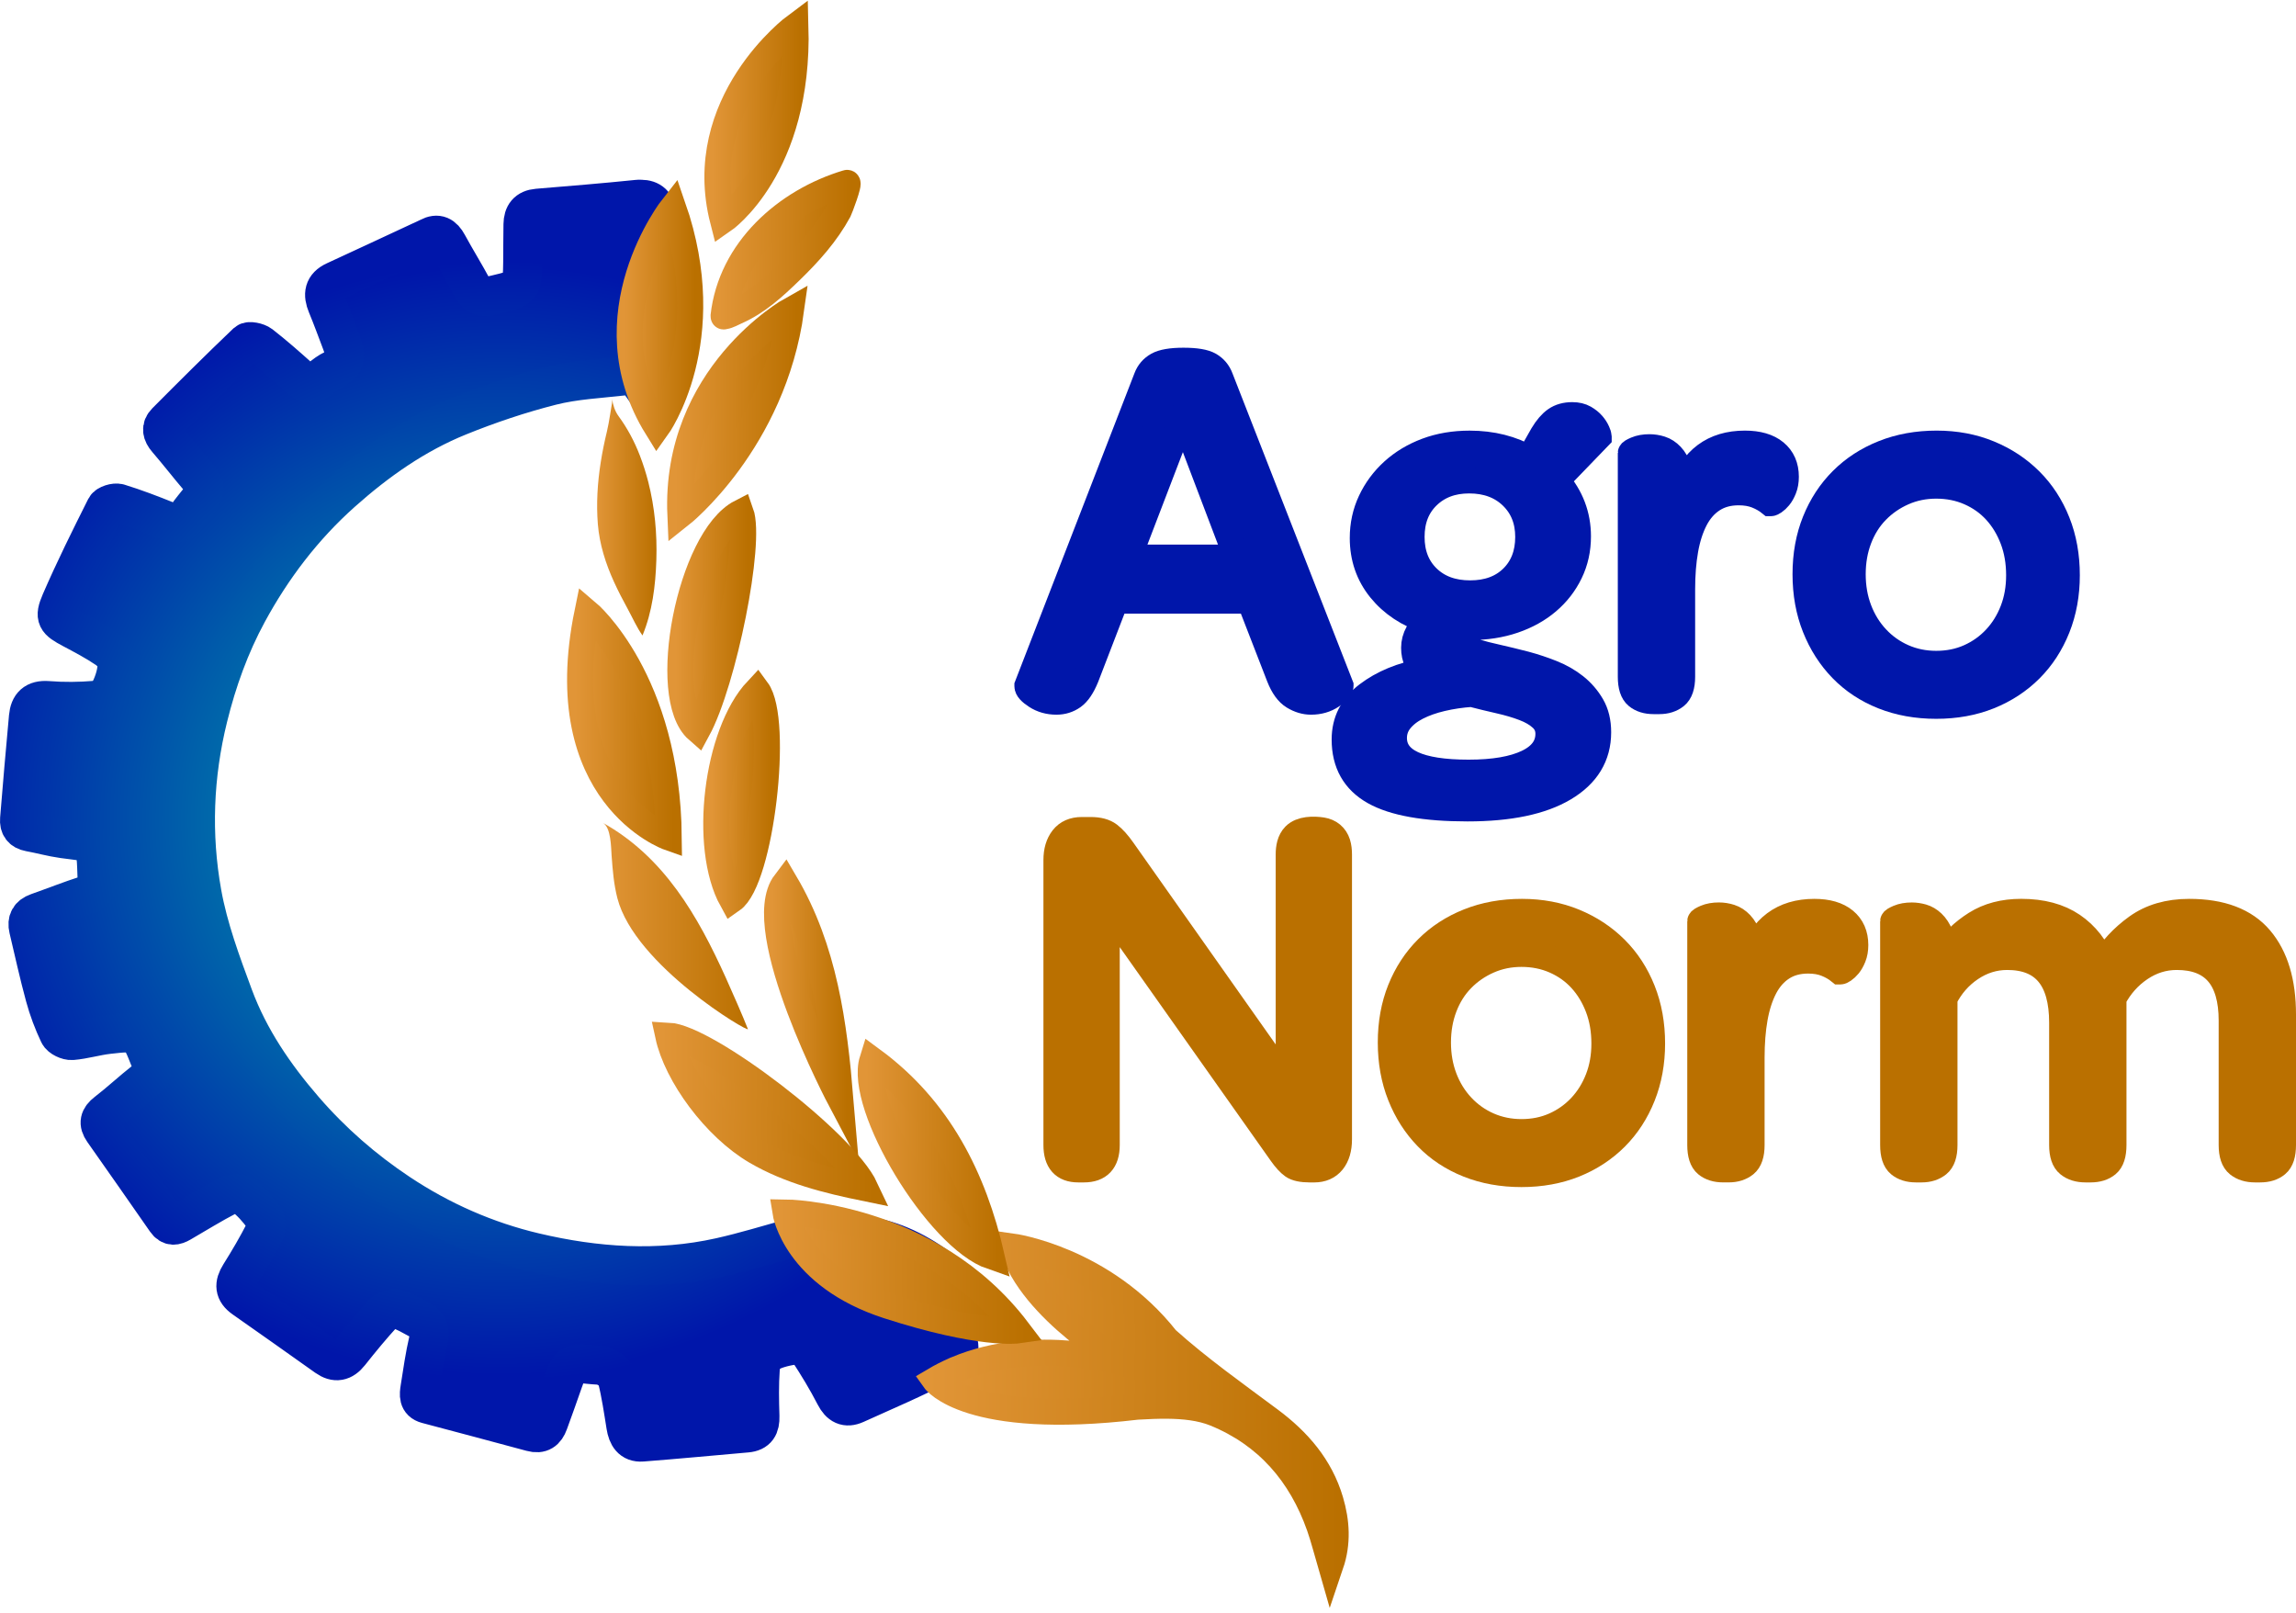 <svg width="353" height="248" viewBox="0 0 353 248" fill="none" xmlns="http://www.w3.org/2000/svg">
<path d="M97.979 30.643C92.872 31.167 87.75 31.586 82.631 32.009C81.06 32.139 80.429 33.026 80.406 34.481C80.377 36.423 80.38 38.368 80.362 40.309C80.325 44.195 80.191 44.355 76.302 45.268C75.934 45.353 75.57 45.446 75.199 45.509C74.114 45.691 73.29 45.465 72.707 44.37C71.47 42.057 70.077 39.834 68.829 37.529C68.138 36.252 67.299 35.766 65.943 36.489C65.501 36.723 65.04 36.916 64.583 37.128C60.227 39.155 55.873 41.189 51.509 43.197C49.752 44.006 49.6 45.257 50.276 46.886C51.067 48.791 51.769 50.732 52.504 52.658C53.136 54.31 53.37 55.813 51.346 56.76C50.562 57.127 49.834 57.662 49.184 58.233C48.051 59.236 47.1 59.028 46.049 58.092C44.095 56.344 42.127 54.603 40.061 52.996C39.549 52.599 38.286 52.343 37.963 52.647C33.754 56.656 29.639 60.765 25.538 64.885C24.703 65.724 24.899 66.615 25.683 67.52C27.358 69.458 28.922 71.492 30.586 73.441C31.559 74.584 31.578 75.675 30.686 76.83C30.036 77.672 29.327 78.47 28.74 79.354C27.908 80.619 26.913 80.571 25.65 80.063C23.217 79.083 20.758 78.14 18.254 77.368C17.686 77.193 16.483 77.568 16.252 78.032C13.849 82.824 11.457 87.627 9.329 92.545C8.281 94.966 8.705 95.396 11.075 96.658C12.895 97.627 14.733 98.585 16.431 99.743C17.166 100.244 18.035 101.239 18.024 101.992C17.998 103.388 17.552 104.865 16.917 106.123C16.553 106.843 15.498 107.582 14.7 107.649C12.271 107.853 9.804 107.883 7.371 107.69C5.377 107.534 4.537 108.447 4.374 110.18C3.88 115.418 3.445 120.659 3.011 125.9C2.922 126.976 3.382 127.674 4.537 127.886C6.265 128.197 7.962 128.68 9.697 128.921C14.986 129.656 14.704 128.932 14.938 135.369C14.978 136.508 14.536 137.188 13.363 137.566C10.803 138.39 8.3 139.385 5.767 140.279C4.549 140.71 4.092 141.523 4.389 142.759C5.213 146.23 5.971 149.719 6.911 153.159C7.449 155.138 8.181 157.087 9.061 158.935C9.325 159.488 10.417 160.004 11.078 159.948C12.939 159.793 14.767 159.225 16.628 159.013C21.367 158.475 21.341 158.53 23.094 162.962C23.607 164.258 23.488 165.171 22.337 166.069C20.316 167.643 18.444 169.41 16.412 170.972C15.279 171.845 15.071 172.669 15.881 173.819C19.109 178.411 22.337 183.006 25.535 187.616C26.214 188.596 26.965 188.425 27.8 187.939C30.177 186.562 32.514 185.107 34.947 183.845C35.611 183.5 36.834 183.359 37.339 183.741C38.568 184.662 39.634 185.864 40.541 187.115C40.912 187.627 40.997 188.704 40.711 189.268C39.553 191.547 38.252 193.763 36.889 195.934C35.957 197.419 35.994 198.548 37.506 199.605C41.759 202.568 45.975 205.582 50.205 208.573C51.587 209.549 52.709 209.316 53.767 207.983C55.435 205.878 57.144 203.8 58.96 201.825C59.391 201.357 60.423 201.027 61.01 201.202C62.247 201.565 63.387 202.282 64.546 202.89C65.813 203.559 66.225 204.505 65.88 205.994C65.311 208.428 64.962 210.915 64.572 213.387C64.416 214.382 64.279 215.462 65.638 215.826C71.005 217.259 76.38 218.666 81.74 220.124C83.136 220.507 83.891 219.924 84.333 218.695C85.098 216.58 85.874 214.468 86.602 212.337C87.479 209.783 88.04 209.408 90.677 209.746C91.486 209.85 92.382 209.772 93.076 210.11C93.797 210.463 94.688 211.131 94.863 211.821C95.472 214.241 95.828 216.732 96.226 219.2C96.464 220.674 97.088 221.795 98.729 221.669C104.097 221.253 109.453 220.741 114.812 220.273C116.402 220.136 116.885 219.23 116.837 217.719C116.759 215.277 116.718 212.823 116.889 210.392C116.952 209.52 117.453 208.299 118.129 207.935C119.415 207.241 120.956 206.921 122.427 206.714C123.006 206.632 123.95 207.085 124.277 207.586C125.744 209.832 127.148 212.137 128.373 214.52C129.131 215.997 130.097 216.487 131.542 215.834C136.025 213.803 140.571 211.884 144.917 209.594C147.9 208.02 147.77 207.779 146.86 204.583C146.83 204.479 146.901 204.345 147.016 203.744C150.166 204.1 147.476 202.018 151.012 202.415C147.967 196.421 138.885 189.71 130.914 189.895C131.531 190.853 122.353 188.548 123.025 189.595C122.553 189.888 122.267 190.163 121.929 190.255C118.2 191.287 114.493 192.438 110.723 193.277C101.17 195.407 91.598 194.739 82.197 192.52C74.753 190.764 67.755 187.683 61.344 183.422C55.899 179.803 51.026 175.545 46.74 170.594C42.201 165.349 38.327 159.674 35.912 153.174C33.985 147.981 32.02 142.696 31.05 137.28C29.442 128.287 29.78 119.23 31.997 110.255C33.387 104.624 35.329 99.23 38.074 94.171C41.852 87.215 46.606 80.965 52.553 75.664C57.957 70.846 63.833 66.711 70.549 63.994C75.162 62.127 79.92 60.527 84.741 59.302C88.359 58.382 92.17 58.215 95.903 57.788C96.961 57.666 97.771 57.955 98.306 58.701C98.718 58.434 99.19 58.259 99.673 58.178C100.1 58.111 100.509 58.148 100.906 58.3C101.04 58.326 101.162 58.378 101.289 58.426C101.448 58.263 101.604 58.1 101.764 57.933C101.757 57.91 101.745 57.892 101.738 57.87C101.701 57.758 101.671 57.647 101.645 57.532C101.641 57.502 101.627 57.48 101.623 57.45C101.619 57.428 101.623 57.406 101.623 57.383C101.578 57.086 101.567 56.786 101.634 56.481C102.377 53.011 102.834 49.488 102.986 45.944C103.053 44.336 103.027 42.733 102.967 41.059C102.941 40.342 102.919 39.63 102.852 38.917C102.823 38.62 102.778 38.323 102.733 38.026C102.667 37.893 102.592 37.759 102.555 37.611C102.336 36.801 102.247 36.148 102.288 35.306C102.288 35.276 102.299 35.246 102.303 35.22C102.213 35.138 102.109 35.068 102.031 34.971C102.005 35.027 101.987 35.068 101.957 35.127C101.534 34.088 101.214 33.572 101.11 33.015C100.817 31.408 100.044 30.629 98.514 30.629C98.35 30.614 98.168 30.621 97.979 30.643Z" fill="url(#paint0_radial)"/>
<path d="M97.979 30.643C92.872 31.167 87.75 31.586 82.631 32.009C81.06 32.139 80.429 33.026 80.406 34.481C80.377 36.423 80.38 38.368 80.362 40.309C80.325 44.195 80.191 44.355 76.302 45.268C75.934 45.353 75.57 45.446 75.199 45.509C74.114 45.691 73.29 45.465 72.707 44.37C71.47 42.057 70.077 39.834 68.829 37.529C68.138 36.252 67.299 35.766 65.943 36.489C65.501 36.723 65.04 36.916 64.583 37.128C60.227 39.155 55.873 41.189 51.509 43.197C49.752 44.006 49.6 45.257 50.276 46.886C51.067 48.791 51.769 50.732 52.504 52.658C53.136 54.31 53.37 55.813 51.346 56.76C50.562 57.127 49.834 57.662 49.184 58.233C48.051 59.236 47.1 59.028 46.049 58.092C44.095 56.344 42.127 54.603 40.061 52.996C39.549 52.599 38.286 52.343 37.963 52.647C33.754 56.656 29.639 60.765 25.538 64.885C24.703 65.724 24.899 66.615 25.683 67.52C27.358 69.458 28.922 71.492 30.586 73.441C31.559 74.584 31.578 75.675 30.686 76.83C30.036 77.672 29.327 78.47 28.74 79.354C27.908 80.619 26.913 80.571 25.65 80.063C23.217 79.083 20.758 78.14 18.254 77.368C17.686 77.193 16.483 77.568 16.252 78.032C13.849 82.824 11.457 87.627 9.329 92.545C8.281 94.966 8.705 95.396 11.075 96.658C12.895 97.627 14.733 98.585 16.431 99.743C17.166 100.244 18.035 101.239 18.024 101.992C17.998 103.388 17.552 104.865 16.917 106.123C16.553 106.843 15.498 107.582 14.7 107.649C12.271 107.853 9.804 107.883 7.371 107.69C5.377 107.534 4.537 108.447 4.374 110.18C3.88 115.418 3.445 120.659 3.011 125.9C2.922 126.976 3.382 127.674 4.537 127.886C6.265 128.197 7.962 128.68 9.697 128.921C14.986 129.656 14.704 128.932 14.938 135.369C14.978 136.508 14.536 137.188 13.363 137.566C10.803 138.39 8.3 139.385 5.767 140.279C4.549 140.71 4.092 141.523 4.389 142.759C5.213 146.23 5.971 149.719 6.911 153.159C7.449 155.138 8.181 157.087 9.061 158.935C9.325 159.488 10.417 160.004 11.078 159.948C12.939 159.793 14.767 159.225 16.628 159.013C21.367 158.475 21.341 158.53 23.094 162.962C23.607 164.258 23.488 165.171 22.337 166.069C20.316 167.643 18.444 169.41 16.412 170.972C15.279 171.845 15.071 172.669 15.881 173.819C19.109 178.411 22.337 183.006 25.535 187.616C26.214 188.596 26.965 188.425 27.8 187.939C30.177 186.562 32.514 185.107 34.947 183.845C35.611 183.5 36.834 183.359 37.339 183.741C38.568 184.662 39.634 185.864 40.541 187.115C40.912 187.627 40.997 188.704 40.711 189.268C39.553 191.547 38.252 193.763 36.889 195.934C35.957 197.419 35.994 198.548 37.506 199.605C41.759 202.568 45.975 205.582 50.205 208.573C51.587 209.549 52.709 209.316 53.767 207.983C55.435 205.878 57.144 203.8 58.96 201.825C59.391 201.357 60.423 201.027 61.01 201.202C62.247 201.565 63.387 202.282 64.546 202.89C65.813 203.559 66.225 204.505 65.88 205.994C65.311 208.428 64.962 210.915 64.572 213.387C64.416 214.382 64.279 215.462 65.638 215.826C71.005 217.259 76.38 218.666 81.74 220.124C83.136 220.507 83.891 219.924 84.333 218.695C85.098 216.58 85.874 214.468 86.602 212.337C87.479 209.783 88.04 209.408 90.677 209.746C91.486 209.85 92.382 209.772 93.076 210.11C93.797 210.463 94.688 211.131 94.863 211.821C95.472 214.241 95.828 216.732 96.226 219.2C96.464 220.674 97.088 221.795 98.729 221.669C104.097 221.253 109.453 220.741 114.812 220.273C116.402 220.136 116.885 219.23 116.837 217.719C116.759 215.277 116.718 212.823 116.889 210.392C116.952 209.52 117.453 208.299 118.129 207.935C119.415 207.241 120.956 206.921 122.427 206.714C123.006 206.632 123.95 207.085 124.277 207.586C125.744 209.832 127.148 212.137 128.373 214.52C129.131 215.997 130.097 216.487 131.542 215.834C136.025 213.803 140.571 211.884 144.917 209.594C147.9 208.02 147.77 207.779 146.86 204.583C146.83 204.479 146.901 204.345 147.016 203.744C150.166 204.1 147.476 202.018 151.012 202.415C147.967 196.421 138.885 189.71 130.914 189.895C131.531 190.853 122.353 188.548 123.025 189.595C122.553 189.888 122.267 190.163 121.929 190.255C118.2 191.287 114.493 192.438 110.723 193.277C101.17 195.407 91.598 194.739 82.197 192.52C74.753 190.764 67.755 187.683 61.344 183.422C55.899 179.803 51.026 175.545 46.74 170.594C42.201 165.349 38.327 159.674 35.912 153.174C33.985 147.981 32.02 142.696 31.05 137.28C29.442 128.287 29.78 119.23 31.997 110.255C33.387 104.624 35.329 99.23 38.074 94.171C41.852 87.215 46.606 80.965 52.553 75.664C57.957 70.846 63.833 66.711 70.549 63.994C75.162 62.127 79.92 60.527 84.741 59.302C88.359 58.382 92.17 58.215 95.903 57.788C96.961 57.666 97.771 57.955 98.306 58.701C98.718 58.434 99.19 58.259 99.673 58.178C100.1 58.111 100.509 58.148 100.906 58.3C101.04 58.326 101.162 58.378 101.289 58.426C101.448 58.263 101.604 58.1 101.764 57.933C101.757 57.91 101.745 57.892 101.738 57.87C101.701 57.758 101.671 57.647 101.645 57.532C101.641 57.502 101.627 57.48 101.623 57.45C101.619 57.428 101.623 57.406 101.623 57.383C101.578 57.086 101.567 56.786 101.634 56.481C102.377 53.011 102.834 49.488 102.986 45.944C103.053 44.336 103.027 42.733 102.967 41.059C102.941 40.342 102.919 39.63 102.852 38.917C102.823 38.62 102.778 38.323 102.733 38.026C102.667 37.893 102.592 37.759 102.555 37.611C102.336 36.801 102.247 36.148 102.288 35.306C102.288 35.276 102.299 35.246 102.303 35.22C102.213 35.138 102.109 35.068 102.031 34.971C102.005 35.027 101.987 35.068 101.957 35.127C101.534 34.088 101.214 33.572 101.11 33.015C100.817 31.408 100.044 30.629 98.514 30.629C98.35 30.614 98.168 30.621 97.979 30.643Z" stroke="url(#paint1_radial)" stroke-width="6" stroke-miterlimit="10"/>
<path d="M104.602 79.179C103.673 57.651 121.632 47.625 121.632 47.625C118.843 67.936 104.602 79.179 104.602 79.179Z" fill="url(#paint2_linear)"/>
<path d="M104.602 79.179C103.673 57.651 121.632 47.625 121.632 47.625C118.843 67.936 104.602 79.179 104.602 79.179Z" stroke="url(#paint3_linear)" stroke-width="4" stroke-miterlimit="10"/>
<path d="M107.239 112.222C101.344 107.077 106.091 82.772 113.888 78.76C115.559 83.414 111.262 104.817 107.239 112.222Z" fill="url(#paint4_linear)"/>
<path d="M107.239 112.222C101.344 107.077 106.091 82.772 113.888 78.76C115.559 83.414 111.262 104.817 107.239 112.222Z" stroke="url(#paint5_linear)" stroke-width="4" stroke-miterlimit="10"/>
<path d="M120.703 135.684C126.758 145.97 128.232 157.346 129.22 169.068C129.22 169.068 115.321 142.763 120.703 135.684Z" fill="url(#paint6_linear)"/>
<path d="M120.703 135.684C126.758 145.97 128.232 157.346 129.22 169.068C129.22 169.068 115.321 142.763 120.703 135.684Z" stroke="url(#paint7_linear)" stroke-width="4" stroke-miterlimit="10"/>
<path d="M172.916 209.572C172.916 209.572 159.262 205.333 147.06 210.481C146.901 210.537 146.745 210.6 146.6 210.681C145.623 211.112 144.657 211.602 143.71 212.162C143.71 212.162 148.795 219.319 174.814 216.234C176.467 216.138 178.049 216.071 179.494 216.086C181.957 216.112 184.59 216.361 186.837 217.277C194.816 220.54 200.016 226.568 202.861 234.641C203.537 236.56 204.02 238.546 204.588 240.502C205.717 237.176 205.509 233.932 204.558 230.703C203.002 225.417 199.574 221.494 195.28 218.294C189.868 214.263 184.356 210.366 179.331 205.86C169.599 193.514 155.633 191.603 155.633 191.603C158.556 201.458 172.916 209.572 172.916 209.572Z" fill="url(#paint8_linear)"/>
<path d="M172.916 209.572C172.916 209.572 159.262 205.333 147.06 210.481C146.901 210.537 146.745 210.6 146.6 210.681C145.623 211.112 144.657 211.602 143.71 212.162C143.71 212.162 148.795 219.319 174.814 216.234C176.467 216.138 178.049 216.071 179.494 216.086C181.957 216.112 184.59 216.361 186.837 217.277C194.816 220.54 200.016 226.568 202.861 234.641C203.537 236.56 204.02 238.546 204.588 240.502C205.717 237.176 205.509 233.932 204.558 230.703C203.002 225.417 199.574 221.494 195.28 218.294C189.868 214.263 184.356 210.366 179.331 205.86C169.599 193.514 155.633 191.603 155.633 191.603C158.556 201.458 172.916 209.572 172.916 209.572Z" stroke="url(#paint9_linear)" stroke-width="4" stroke-miterlimit="10"/>
<path d="M152.468 193.162C144.152 190.3 131.928 169.97 134.127 162.948C144.315 170.449 149.66 180.965 152.468 193.162Z" fill="url(#paint10_linear)"/>
<path d="M152.468 193.162C144.152 190.3 131.928 169.97 134.127 162.948C144.315 170.449 149.66 180.965 152.468 193.162Z" stroke="url(#paint11_linear)" stroke-width="4" stroke-miterlimit="10"/>
<path d="M111.236 48.631C112.354 38.442 120.83 30.937 130.238 28.112C130.702 27.975 129.083 32.176 128.975 32.38C127.081 35.885 124.421 38.85 121.58 41.604C119.028 44.08 116.484 46.437 113.197 47.889C112.64 48.133 111.997 48.516 111.388 48.62C111.38 48.62 111.232 48.668 111.236 48.631Z" fill="url(#paint12_linear)"/>
<path d="M111.236 48.631C112.354 38.442 120.83 30.937 130.238 28.112C130.702 27.975 129.083 32.176 128.975 32.38C127.081 35.885 124.421 38.85 121.58 41.604C119.028 44.08 116.484 46.437 113.197 47.889C112.64 48.133 111.997 48.516 111.388 48.62C111.38 48.62 111.232 48.668 111.236 48.631Z" stroke="url(#paint13_linear)" stroke-width="4" stroke-miterlimit="10"/>
<path d="M112.536 138.338C108.015 130.161 110.144 112.727 116.395 106.075C119.823 110.733 116.97 135.257 112.536 138.338Z" fill="url(#paint14_linear)"/>
<path d="M112.536 138.338C108.015 130.161 110.144 112.727 116.395 106.075C119.823 110.733 116.97 135.257 112.536 138.338Z" stroke="url(#paint15_linear)" stroke-width="4" stroke-miterlimit="10"/>
<path d="M116.265 177.015C121.435 180.026 127.229 181.462 133.057 182.654C129.714 175.497 108.65 159.473 102.726 159.184C104.03 165.238 109.935 173.33 116.265 177.015Z" fill="url(#paint16_linear)"/>
<path d="M116.265 177.015C121.435 180.026 127.229 181.462 133.057 182.654C129.714 175.497 108.65 159.473 102.726 159.184C104.03 165.238 109.935 173.33 116.265 177.015Z" stroke="url(#paint17_linear)" stroke-width="4" stroke-miterlimit="10"/>
<path d="M94.031 131.52C94.198 133.75 94.358 135.896 94.922 138.078C97.593 148.419 115.232 158.838 114.983 158.182C114.322 156.448 112.372 152.027 111.607 150.335C107.302 140.81 102.121 131.742 92.671 126.471C93.968 127.195 93.938 130.291 94.031 131.52Z" fill="url(#paint18_linear)"/>
<path d="M136.541 200.734C150.801 205.337 156.491 204.513 156.491 204.513C142.871 186.584 120.759 186.373 120.759 186.373C120.759 186.373 122.282 196.131 136.541 200.734Z" fill="url(#paint19_linear)"/>
<path d="M136.541 200.734C150.801 205.337 156.491 204.513 156.491 204.513C142.871 186.584 120.759 186.373 120.759 186.373C120.759 186.373 122.282 196.131 136.541 200.734Z" stroke="url(#paint20_linear)" stroke-width="4" stroke-miterlimit="10"/>
<path d="M91.917 80.579C92.17 83.674 93.121 86.644 94.402 89.457C95.048 90.871 95.769 92.252 96.516 93.618C97.244 94.951 97.901 96.454 98.781 97.683C100.297 94.008 100.783 90.025 100.91 86.083C101.04 82.063 100.668 78.017 99.677 74.113C99.32 72.717 98.885 71.34 98.365 69.996C97.526 67.821 96.464 65.839 95.086 63.95C94.543 63.207 94.228 62.239 94.112 61.337C94.164 61.708 94.057 62.153 94.001 62.521C93.934 62.951 93.856 63.382 93.789 63.812C93.652 64.662 93.507 65.516 93.306 66.355C92.927 67.91 92.608 69.48 92.359 71.061C91.865 74.202 91.661 77.401 91.917 80.579Z" fill="url(#paint21_linear)"/>
<path d="M101.017 65.746C90.29 48.471 103.461 31.783 103.461 31.783C110.637 52.417 101.017 65.746 101.017 65.746Z" fill="url(#paint22_linear)"/>
<path d="M101.017 65.746C90.29 48.471 103.461 31.783 103.461 31.783C110.637 52.417 101.017 65.746 101.017 65.746Z" stroke="url(#paint23_linear)" stroke-width="4" stroke-miterlimit="10"/>
<path d="M102.823 128.732C102.823 128.732 84.541 122.299 90.313 94.145C90.313 94.145 102.596 104.498 102.823 128.732Z" fill="url(#paint24_linear)"/>
<path d="M102.823 128.732C102.823 128.732 84.541 122.299 90.313 94.145C90.313 94.145 102.596 104.498 102.823 128.732Z" stroke="url(#paint25_linear)" stroke-width="4" stroke-miterlimit="10"/>
<path d="M111.161 33.902C106.492 15.718 122.301 4 122.301 4C122.917 25.833 111.161 33.902 111.161 33.902Z" fill="url(#paint26_linear)"/>
<path d="M111.161 33.902C106.492 15.718 122.301 4 122.301 4C122.917 25.833 111.161 33.902 111.161 33.902Z" stroke="url(#paint27_linear)" stroke-width="4" stroke-miterlimit="10"/>
<path d="M171.508 92.326L166.966 104.115C166.379 105.548 165.718 106.532 164.975 107.062C164.228 107.593 163.381 107.86 162.423 107.86C161.253 107.86 160.217 107.567 159.314 106.984C158.411 106.402 157.958 105.897 157.958 105.47V105.392L176.289 58.081C176.608 57.231 177.165 56.582 177.964 56.129C178.762 55.68 180.088 55.45 181.949 55.45C183.862 55.45 185.203 55.676 185.976 56.129C186.744 56.582 187.29 57.231 187.61 58.081L206.1 105.392V105.47C206.1 105.841 205.647 106.335 204.744 106.944C203.842 107.552 202.779 107.86 201.557 107.86C200.655 107.86 199.763 107.593 198.887 107.062C198.01 106.532 197.278 105.522 196.695 104.037L192.152 92.33H171.508V92.326ZM190.162 85.716L181.871 63.894L173.503 85.716H190.162Z" fill="#0016AA" stroke="#0016AA" stroke-width="4" stroke-miterlimit="10"/>
<path d="M237.185 66.841C237.824 65.78 238.485 65.007 239.176 64.532C239.867 64.054 240.717 63.816 241.728 63.816C242.471 63.816 243.095 63.965 243.6 64.254C244.105 64.547 244.517 64.878 244.837 65.249C245.156 65.62 245.394 65.995 245.554 66.362C245.713 66.734 245.791 66.975 245.791 67.079V67.16L239.336 73.849C241.512 76.347 242.604 79.213 242.604 82.453C242.604 84.472 242.192 86.328 241.367 88.028C240.543 89.728 239.403 91.202 237.939 92.449C236.476 93.696 234.737 94.665 232.717 95.355C230.696 96.046 228.464 96.391 226.024 96.391H225.307C225.095 96.391 224.854 96.365 224.59 96.309C224.322 96.736 224.192 97.211 224.192 97.742C224.192 98.38 224.419 98.885 224.868 99.257C225.318 99.628 225.983 99.947 226.859 100.214C227.736 100.481 228.824 100.76 230.128 101.049C231.428 101.343 232.902 101.699 234.552 102.126C235.933 102.497 237.289 102.95 238.615 103.481C239.941 104.011 241.126 104.691 242.162 105.511C243.199 106.335 244.049 107.319 244.714 108.458C245.379 109.601 245.71 110.967 245.71 112.56C245.71 116.223 243.967 119.092 240.487 121.16C237.007 123.231 232.052 124.267 225.622 124.267C219.085 124.267 214.305 123.417 211.278 121.717C208.25 120.017 206.735 117.337 206.735 113.673C206.735 110.86 207.901 108.562 210.241 106.784C212.578 105.006 215.501 103.796 219.007 103.161C218.528 102.738 218.142 102.233 217.852 101.647C217.559 101.064 217.414 100.374 217.414 99.576C217.414 98.778 217.614 98.024 218.012 97.308C218.409 96.591 218.929 95.968 219.564 95.437C216.481 94.427 214.037 92.809 212.232 90.578C210.427 88.347 209.521 85.719 209.521 82.694C209.521 80.679 209.933 78.79 210.758 77.037C211.582 75.286 212.722 73.745 214.186 72.416C215.646 71.091 217.373 70.056 219.367 69.309C221.358 68.567 223.553 68.196 225.942 68.196C229.396 68.196 232.449 68.968 235.109 70.505L237.185 66.841ZM226.265 106.665C224.672 106.773 223.141 106.999 221.681 107.341C220.218 107.686 218.944 108.139 217.856 108.696C216.767 109.252 215.902 109.932 215.267 110.726C214.628 111.524 214.312 112.426 214.312 113.436C214.312 116.992 218.138 118.773 225.79 118.773C229.667 118.773 232.683 118.254 234.834 117.222C236.985 116.19 238.062 114.713 238.062 112.801C238.062 111.843 237.716 111.049 237.025 110.411C236.335 109.772 235.432 109.241 234.314 108.818C233.2 108.391 231.937 108.02 230.529 107.701C229.121 107.382 227.702 107.036 226.265 106.665ZM226.027 91.213C228.739 91.213 230.9 90.415 232.524 88.823C234.143 87.23 234.957 85.133 234.957 82.531C234.957 79.981 234.121 77.899 232.446 76.28C230.77 74.662 228.579 73.849 225.871 73.849C223.268 73.849 221.143 74.647 219.494 76.24C217.845 77.832 217.024 79.929 217.024 82.531C217.024 85.133 217.848 87.23 219.494 88.823C221.139 90.415 223.316 91.213 226.027 91.213Z" fill="#0016AA" stroke="#0016AA" stroke-width="4" stroke-miterlimit="10"/>
<path d="M258.546 75.441C260.192 70.609 263.434 68.192 268.27 68.192C270.287 68.192 271.844 68.645 272.932 69.547C274.02 70.449 274.566 71.696 274.566 73.292C274.566 73.983 274.459 74.595 274.247 75.122C274.035 75.653 273.794 76.08 273.53 76.395C273.263 76.715 273.01 76.952 272.772 77.112C272.531 77.271 272.36 77.349 272.252 77.349H272.174C271.587 76.871 270.9 76.473 270.102 76.154C269.303 75.835 268.374 75.675 267.312 75.675C265.771 75.675 264.445 76.032 263.327 76.752C262.212 77.468 261.306 78.493 260.615 79.818C259.924 81.147 259.419 82.713 259.1 84.517C258.78 86.325 258.621 88.34 258.621 90.571V104.03C258.621 105.463 258.286 106.446 257.625 106.977C256.96 107.508 256.125 107.775 255.114 107.775H254.238C253.175 107.775 252.325 107.508 251.686 106.977C251.047 106.446 250.731 105.463 250.731 104.03V69.621C250.731 69.517 251.01 69.343 251.567 69.105C252.124 68.868 252.804 68.745 253.599 68.745C254.182 68.745 254.769 68.838 255.352 69.024C255.935 69.209 256.466 69.555 256.945 70.059C257.425 70.564 257.807 71.24 258.101 72.09C258.398 72.947 258.546 74.061 258.546 75.441Z" fill="#0016AA" stroke="#0016AA" stroke-width="4" stroke-miterlimit="10"/>
<path d="M297.681 108.495C294.705 108.495 291.983 108.005 289.509 107.022C287.039 106.038 284.926 104.646 283.172 102.838C281.419 101.034 280.049 98.896 279.068 96.428C278.084 93.96 277.593 91.239 277.593 88.266C277.593 85.293 278.084 82.587 279.068 80.141C280.052 77.698 281.43 75.586 283.213 73.808C284.992 72.03 287.117 70.65 289.591 69.666C292.061 68.682 294.783 68.192 297.759 68.192C300.678 68.192 303.364 68.697 305.808 69.707C308.252 70.716 310.361 72.108 312.144 73.89C313.923 75.668 315.305 77.791 316.289 80.263C317.274 82.731 317.764 85.456 317.764 88.425C317.764 91.347 317.274 94.041 316.289 96.51C315.305 98.978 313.923 101.105 312.144 102.883C310.365 104.661 308.252 106.042 305.808 107.025C303.364 108.005 300.656 108.495 297.681 108.495ZM297.681 102.044C299.541 102.044 301.239 101.699 302.78 101.008C304.322 100.318 305.663 99.364 306.807 98.143C307.951 96.922 308.838 95.489 309.477 93.841C310.116 92.197 310.432 90.389 310.432 88.425C310.432 86.41 310.113 84.561 309.477 82.891C308.838 81.217 307.962 79.773 306.848 78.552C305.733 77.331 304.389 76.377 302.821 75.686C301.254 74.996 299.541 74.651 297.681 74.651C295.872 74.651 294.185 74.996 292.618 75.686C291.05 76.377 289.68 77.32 288.514 78.515C287.344 79.71 286.441 81.143 285.802 82.817C285.163 84.491 284.844 86.31 284.844 88.273C284.844 90.237 285.163 92.055 285.802 93.73C286.441 95.404 287.344 96.862 288.514 98.109C289.68 99.357 291.05 100.325 292.618 101.016C294.185 101.699 295.872 102.044 297.681 102.044Z" fill="#0016AA" stroke="#0016AA" stroke-width="4" stroke-miterlimit="10"/>
<path d="M165.77 179.758C163.537 179.758 162.423 178.511 162.423 176.013V132.206C162.423 130.825 162.753 129.712 163.418 128.862C164.083 128.012 165.053 127.589 166.327 127.589H167.682C168.904 127.589 169.848 127.841 170.513 128.346C171.178 128.851 171.88 129.634 172.626 130.696L198.133 166.856C198.133 166.856 198.133 131.353 198.133 131.334C198.133 130.324 198.315 129.207 199.054 128.457C200.06 127.437 201.943 127.44 203.27 127.644C204.421 127.823 205.283 128.524 205.636 129.638C205.806 130.183 205.862 130.762 205.862 131.334V175.141C205.862 176.574 205.528 177.702 204.867 178.526C204.202 179.35 203.258 179.762 202.036 179.762H201.397C200.175 179.762 199.299 179.576 198.768 179.205C198.237 178.834 197.653 178.196 197.015 177.294L170.156 139.296V176.013C170.156 178.511 168.986 179.758 166.65 179.758H165.77Z" fill="#BA7000" stroke="#BA7000" stroke-width="4" stroke-miterlimit="10"/>
<path d="M233.917 180.475C230.941 180.475 228.219 179.985 225.745 179.001C223.275 178.018 221.161 176.626 219.408 174.818C217.655 173.014 216.285 170.876 215.304 168.408C214.32 165.939 213.829 163.219 213.829 160.245C213.829 157.272 214.32 154.563 215.304 152.12C216.288 149.678 217.666 147.566 219.449 145.788C221.228 144.01 223.353 142.629 225.827 141.645C228.297 140.662 231.019 140.172 233.995 140.172C236.914 140.172 239.599 140.677 242.043 141.686C244.488 142.696 246.597 144.088 248.38 145.87C250.159 147.647 251.541 149.771 252.525 152.243C253.51 154.711 254 157.432 254 160.405C254 163.326 253.51 166.021 252.525 168.489C251.541 170.958 250.159 173.085 248.38 174.863C246.601 176.641 244.488 178.021 242.043 179.005C239.603 179.981 236.892 180.475 233.917 180.475ZM233.917 174.024C235.777 174.024 237.475 173.678 239.016 172.988C240.558 172.298 241.899 171.344 243.043 170.123C244.187 168.901 245.074 167.469 245.713 165.821C246.352 164.176 246.668 162.369 246.668 160.405C246.668 158.386 246.348 156.541 245.713 154.871C245.074 153.197 244.198 151.753 243.084 150.532C241.969 149.31 240.625 148.356 239.057 147.666C237.49 146.976 235.777 146.63 233.917 146.63C232.108 146.63 230.421 146.976 228.854 147.666C227.286 148.356 225.916 149.299 224.75 150.494C223.58 151.69 222.677 153.122 222.038 154.796C221.399 156.47 221.08 158.289 221.08 160.253C221.08 162.216 221.399 164.035 222.038 165.709C222.677 167.383 223.58 168.842 224.75 170.089C225.916 171.336 227.286 172.309 228.854 172.996C230.421 173.678 232.111 174.024 233.917 174.024Z" fill="#BA7000" stroke="#BA7000" stroke-width="4" stroke-miterlimit="10"/>
<path d="M269.225 147.421C270.871 142.588 274.113 140.172 278.949 140.172C280.966 140.172 282.522 140.625 283.611 141.527C284.699 142.429 285.245 143.676 285.245 145.272C285.245 145.962 285.137 146.575 284.926 147.102C284.714 147.633 284.472 148.06 284.209 148.375C283.941 148.694 283.689 148.932 283.451 149.091C283.21 149.251 283.039 149.329 282.931 149.329H282.853C282.266 148.85 281.579 148.453 280.78 148.134C279.982 147.815 279.053 147.655 277.991 147.655C276.449 147.655 275.123 148.011 274.005 148.731C272.891 149.448 271.985 150.472 271.294 151.797C270.603 153.126 270.098 154.693 269.778 156.496C269.459 158.3 269.299 160.32 269.299 162.55V176.009C269.299 177.442 268.965 178.426 268.304 178.957C267.639 179.487 266.803 179.755 265.793 179.755H264.916C263.854 179.755 263.004 179.487 262.365 178.957C261.726 178.426 261.41 177.442 261.41 176.009V141.601C261.41 141.497 261.689 141.323 262.246 141.081C262.803 140.844 263.483 140.721 264.278 140.721C264.861 140.721 265.448 140.814 266.031 141C266.614 141.185 267.145 141.53 267.624 142.035C268.103 142.54 268.486 143.216 268.779 144.066C269.077 144.923 269.225 146.04 269.225 147.421Z" fill="#BA7000" stroke="#BA7000" stroke-width="4" stroke-miterlimit="10"/>
<path d="M298.873 146.701C300.199 144.789 301.833 143.223 303.776 142.002C305.715 140.781 308.04 140.168 310.751 140.168C313.938 140.168 316.568 140.873 318.641 142.28C320.713 143.687 322.255 145.665 323.265 148.215C324.591 145.985 326.344 144.088 328.525 142.521C330.701 140.955 333.387 140.172 336.573 140.172C341.514 140.172 345.154 141.553 347.494 144.314C349.83 147.076 351 150.951 351 155.943V176.013C351 177.446 350.681 178.43 350.045 178.96C349.407 179.491 348.556 179.758 347.494 179.758H346.695C345.633 179.758 344.767 179.491 344.106 178.96C343.441 178.43 343.111 177.446 343.111 176.013V156.897C343.111 150.364 340.295 147.102 334.661 147.102C332.64 147.102 330.768 147.688 329.041 148.854C327.314 150.023 325.943 151.56 324.936 153.471V176.013C324.936 177.446 324.617 178.43 323.982 178.96C323.343 179.491 322.492 179.758 321.43 179.758H320.632C319.569 179.758 318.704 179.491 318.043 178.96C317.378 178.43 317.047 177.446 317.047 176.013V157.216C317.047 150.476 314.232 147.102 308.601 147.102C306.58 147.102 304.708 147.688 302.981 148.854C301.254 150.023 299.913 151.56 298.955 153.471V176.013C298.955 177.446 298.62 178.43 297.959 178.96C297.294 179.491 296.459 179.758 295.448 179.758H294.572C293.509 179.758 292.659 179.491 292.02 178.96C291.381 178.43 291.065 177.446 291.065 176.013V141.605C291.065 141.497 291.344 141.326 291.901 141.085C292.458 140.847 293.138 140.725 293.933 140.725C294.464 140.725 295.01 140.807 295.567 140.962C296.124 141.122 296.644 141.426 297.12 141.879C297.599 142.332 297.996 142.941 298.316 143.709C298.635 144.485 298.821 145.483 298.873 146.701Z" fill="#BA7000" stroke="#BA7000" stroke-width="4" stroke-miterlimit="10"/>
<defs>
<radialGradient id="paint0_radial" cx="0" cy="0" r="1" gradientUnits="userSpaceOnUse" gradientTransform="translate(77.016 126.14) scale(85.485 85.427)">
<stop stop-color="#00C1AA"/>
<stop offset="0.995" stop-color="#0016AA"/>
<stop offset="1" stop-color="#0016AA"/>
</radialGradient>
<radialGradient id="paint1_radial" cx="0" cy="0" r="1" gradientUnits="userSpaceOnUse" gradientTransform="translate(77.424 126.14) scale(86.768 86.709)">
<stop stop-color="#00C1AA"/>
<stop offset="0.995" stop-color="#0016AA"/>
<stop offset="1" stop-color="#0016AA"/>
</radialGradient>
<linearGradient id="paint2_linear" x1="104.566" y1="63.402" x2="121.629" y2="63.402" gradientUnits="userSpaceOnUse">
<stop stop-color="#E19537"/>
<stop offset="0.001" stop-color="#E19537"/>
<stop offset="0.998" stop-color="#BA7000"/>
<stop offset="1" stop-color="#BA7000"/>
</linearGradient>
<linearGradient id="paint3_linear" x1="103.823" y1="63.456" x2="122.568" y2="63.456" gradientUnits="userSpaceOnUse">
<stop stop-color="#E19537"/>
<stop offset="0.001" stop-color="#E19537"/>
<stop offset="0.998" stop-color="#BA7000"/>
<stop offset="1" stop-color="#BA7000"/>
</linearGradient>
<linearGradient id="paint4_linear" x1="104.6" y1="95.491" x2="114.26" y2="95.491" gradientUnits="userSpaceOnUse">
<stop stop-color="#E19537"/>
<stop offset="0.001" stop-color="#E19537"/>
<stop offset="0.998" stop-color="#BA7000"/>
<stop offset="1" stop-color="#BA7000"/>
</linearGradient>
<linearGradient id="paint5_linear" x1="103.857" y1="95.552" x2="115.003" y2="95.552" gradientUnits="userSpaceOnUse">
<stop stop-color="#E19537"/>
<stop offset="0.001" stop-color="#E19537"/>
<stop offset="0.998" stop-color="#BA7000"/>
<stop offset="1" stop-color="#BA7000"/>
</linearGradient>
<linearGradient id="paint6_linear" x1="119.464" y1="152.376" x2="129.221" y2="152.376" gradientUnits="userSpaceOnUse">
<stop stop-color="#E19537"/>
<stop offset="0.001" stop-color="#E19537"/>
<stop offset="0.998" stop-color="#BA7000"/>
<stop offset="1" stop-color="#BA7000"/>
</linearGradient>
<linearGradient id="paint7_linear" x1="118.721" y1="153.496" x2="130.268" y2="153.496" gradientUnits="userSpaceOnUse">
<stop stop-color="#E19537"/>
<stop offset="0.001" stop-color="#E19537"/>
<stop offset="0.998" stop-color="#BA7000"/>
<stop offset="1" stop-color="#BA7000"/>
</linearGradient>
<linearGradient id="paint8_linear" x1="143.707" y1="216.056" x2="205.353" y2="216.056" gradientUnits="userSpaceOnUse">
<stop stop-color="#E19537"/>
<stop offset="0.001" stop-color="#E19537"/>
<stop offset="0.998" stop-color="#BA7000"/>
<stop offset="1" stop-color="#BA7000"/>
</linearGradient>
<linearGradient id="paint9_linear" x1="142.635" y1="216.844" x2="206.096" y2="216.844" gradientUnits="userSpaceOnUse">
<stop stop-color="#E19537"/>
<stop offset="0.001" stop-color="#E19537"/>
<stop offset="0.998" stop-color="#BA7000"/>
<stop offset="1" stop-color="#BA7000"/>
</linearGradient>
<linearGradient id="paint10_linear" x1="133.869" y1="178.053" x2="152.47" y2="178.053" gradientUnits="userSpaceOnUse">
<stop stop-color="#E19537"/>
<stop offset="0.001" stop-color="#E19537"/>
<stop offset="0.998" stop-color="#BA7000"/>
<stop offset="1" stop-color="#BA7000"/>
</linearGradient>
<linearGradient id="paint11_linear" x1="133.126" y1="178.014" x2="153.494" y2="178.014" gradientUnits="userSpaceOnUse">
<stop stop-color="#E19537"/>
<stop offset="0.001" stop-color="#E19537"/>
<stop offset="0.998" stop-color="#BA7000"/>
<stop offset="1" stop-color="#BA7000"/>
</linearGradient>
<linearGradient id="paint12_linear" x1="111.237" y1="38.375" x2="130.321" y2="38.375" gradientUnits="userSpaceOnUse">
<stop stop-color="#E19537"/>
<stop offset="0.001" stop-color="#E19537"/>
<stop offset="0.998" stop-color="#BA7000"/>
<stop offset="1" stop-color="#BA7000"/>
</linearGradient>
<linearGradient id="paint13_linear" x1="110.494" y1="38.375" x2="131.064" y2="38.375" gradientUnits="userSpaceOnUse">
<stop stop-color="#E19537"/>
<stop offset="0.001" stop-color="#E19537"/>
<stop offset="0.998" stop-color="#BA7000"/>
<stop offset="1" stop-color="#BA7000"/>
</linearGradient>
<linearGradient id="paint14_linear" x1="110.12" y1="122.206" x2="117.913" y2="122.206" gradientUnits="userSpaceOnUse">
<stop stop-color="#E19537"/>
<stop offset="0.001" stop-color="#E19537"/>
<stop offset="0.998" stop-color="#BA7000"/>
<stop offset="1" stop-color="#BA7000"/>
</linearGradient>
<linearGradient id="paint15_linear" x1="109.377" y1="122.167" x2="118.656" y2="122.167" gradientUnits="userSpaceOnUse">
<stop stop-color="#E19537"/>
<stop offset="0.001" stop-color="#E19537"/>
<stop offset="0.998" stop-color="#BA7000"/>
<stop offset="1" stop-color="#BA7000"/>
</linearGradient>
<linearGradient id="paint16_linear" x1="102.727" y1="170.921" x2="133.06" y2="170.921" gradientUnits="userSpaceOnUse">
<stop stop-color="#E19537"/>
<stop offset="0.001" stop-color="#E19537"/>
<stop offset="0.998" stop-color="#BA7000"/>
<stop offset="1" stop-color="#BA7000"/>
</linearGradient>
<linearGradient id="paint17_linear" x1="101.798" y1="171.039" x2="134.358" y2="171.039" gradientUnits="userSpaceOnUse">
<stop stop-color="#E19537"/>
<stop offset="0.001" stop-color="#E19537"/>
<stop offset="0.998" stop-color="#BA7000"/>
<stop offset="1" stop-color="#BA7000"/>
</linearGradient>
<linearGradient id="paint18_linear" x1="92.673" y1="142.343" x2="114.988" y2="142.343" gradientUnits="userSpaceOnUse">
<stop stop-color="#E19537"/>
<stop offset="0.001" stop-color="#E19537"/>
<stop offset="0.998" stop-color="#BA7000"/>
<stop offset="1" stop-color="#BA7000"/>
</linearGradient>
<linearGradient id="paint19_linear" x1="120.761" y1="195.472" x2="156.491" y2="195.472" gradientUnits="userSpaceOnUse">
<stop stop-color="#E19537"/>
<stop offset="0.001" stop-color="#E19537"/>
<stop offset="0.998" stop-color="#BA7000"/>
<stop offset="1" stop-color="#BA7000"/>
</linearGradient>
<linearGradient id="paint20_linear" x1="119.892" y1="195.468" x2="157.844" y2="195.468" gradientUnits="userSpaceOnUse">
<stop stop-color="#E19537"/>
<stop offset="0.001" stop-color="#E19537"/>
<stop offset="0.998" stop-color="#BA7000"/>
<stop offset="1" stop-color="#BA7000"/>
</linearGradient>
<linearGradient id="paint21_linear" x1="91.806" y1="79.511" x2="100.935" y2="79.511" gradientUnits="userSpaceOnUse">
<stop stop-color="#E19537"/>
<stop offset="0.001" stop-color="#E19537"/>
<stop offset="0.998" stop-color="#BA7000"/>
<stop offset="1" stop-color="#BA7000"/>
</linearGradient>
<linearGradient id="paint22_linear" x1="96.813" y1="48.764" x2="106.122" y2="48.764" gradientUnits="userSpaceOnUse">
<stop stop-color="#E19537"/>
<stop offset="0.001" stop-color="#E19537"/>
<stop offset="0.998" stop-color="#BA7000"/>
<stop offset="1" stop-color="#BA7000"/>
</linearGradient>
<linearGradient id="paint23_linear" x1="96.07" y1="48.669" x2="106.865" y2="48.669" gradientUnits="userSpaceOnUse">
<stop stop-color="#E19537"/>
<stop offset="0.001" stop-color="#E19537"/>
<stop offset="0.998" stop-color="#BA7000"/>
<stop offset="1" stop-color="#BA7000"/>
</linearGradient>
<linearGradient id="paint24_linear" x1="89.185" y1="111.44" x2="102.822" y2="111.44" gradientUnits="userSpaceOnUse">
<stop stop-color="#E19537"/>
<stop offset="0.001" stop-color="#E19537"/>
<stop offset="0.998" stop-color="#BA7000"/>
<stop offset="1" stop-color="#BA7000"/>
</linearGradient>
<linearGradient id="paint25_linear" x1="88.442" y1="111.279" x2="103.574" y2="111.279" gradientUnits="userSpaceOnUse">
<stop stop-color="#E19537"/>
<stop offset="0.001" stop-color="#E19537"/>
<stop offset="0.998" stop-color="#BA7000"/>
<stop offset="1" stop-color="#BA7000"/>
</linearGradient>
<linearGradient id="paint26_linear" x1="110.3" y1="18.952" x2="122.325" y2="18.952" gradientUnits="userSpaceOnUse">
<stop stop-color="#E19537"/>
<stop offset="0.001" stop-color="#E19537"/>
<stop offset="0.998" stop-color="#BA7000"/>
<stop offset="1" stop-color="#BA7000"/>
</linearGradient>
<linearGradient id="paint27_linear" x1="109.557" y1="18.836" x2="123.067" y2="18.836" gradientUnits="userSpaceOnUse">
<stop stop-color="#E19537"/>
<stop offset="0.001" stop-color="#E19537"/>
<stop offset="0.998" stop-color="#BA7000"/>
<stop offset="1" stop-color="#BA7000"/>
</linearGradient>
</defs>
</svg>
